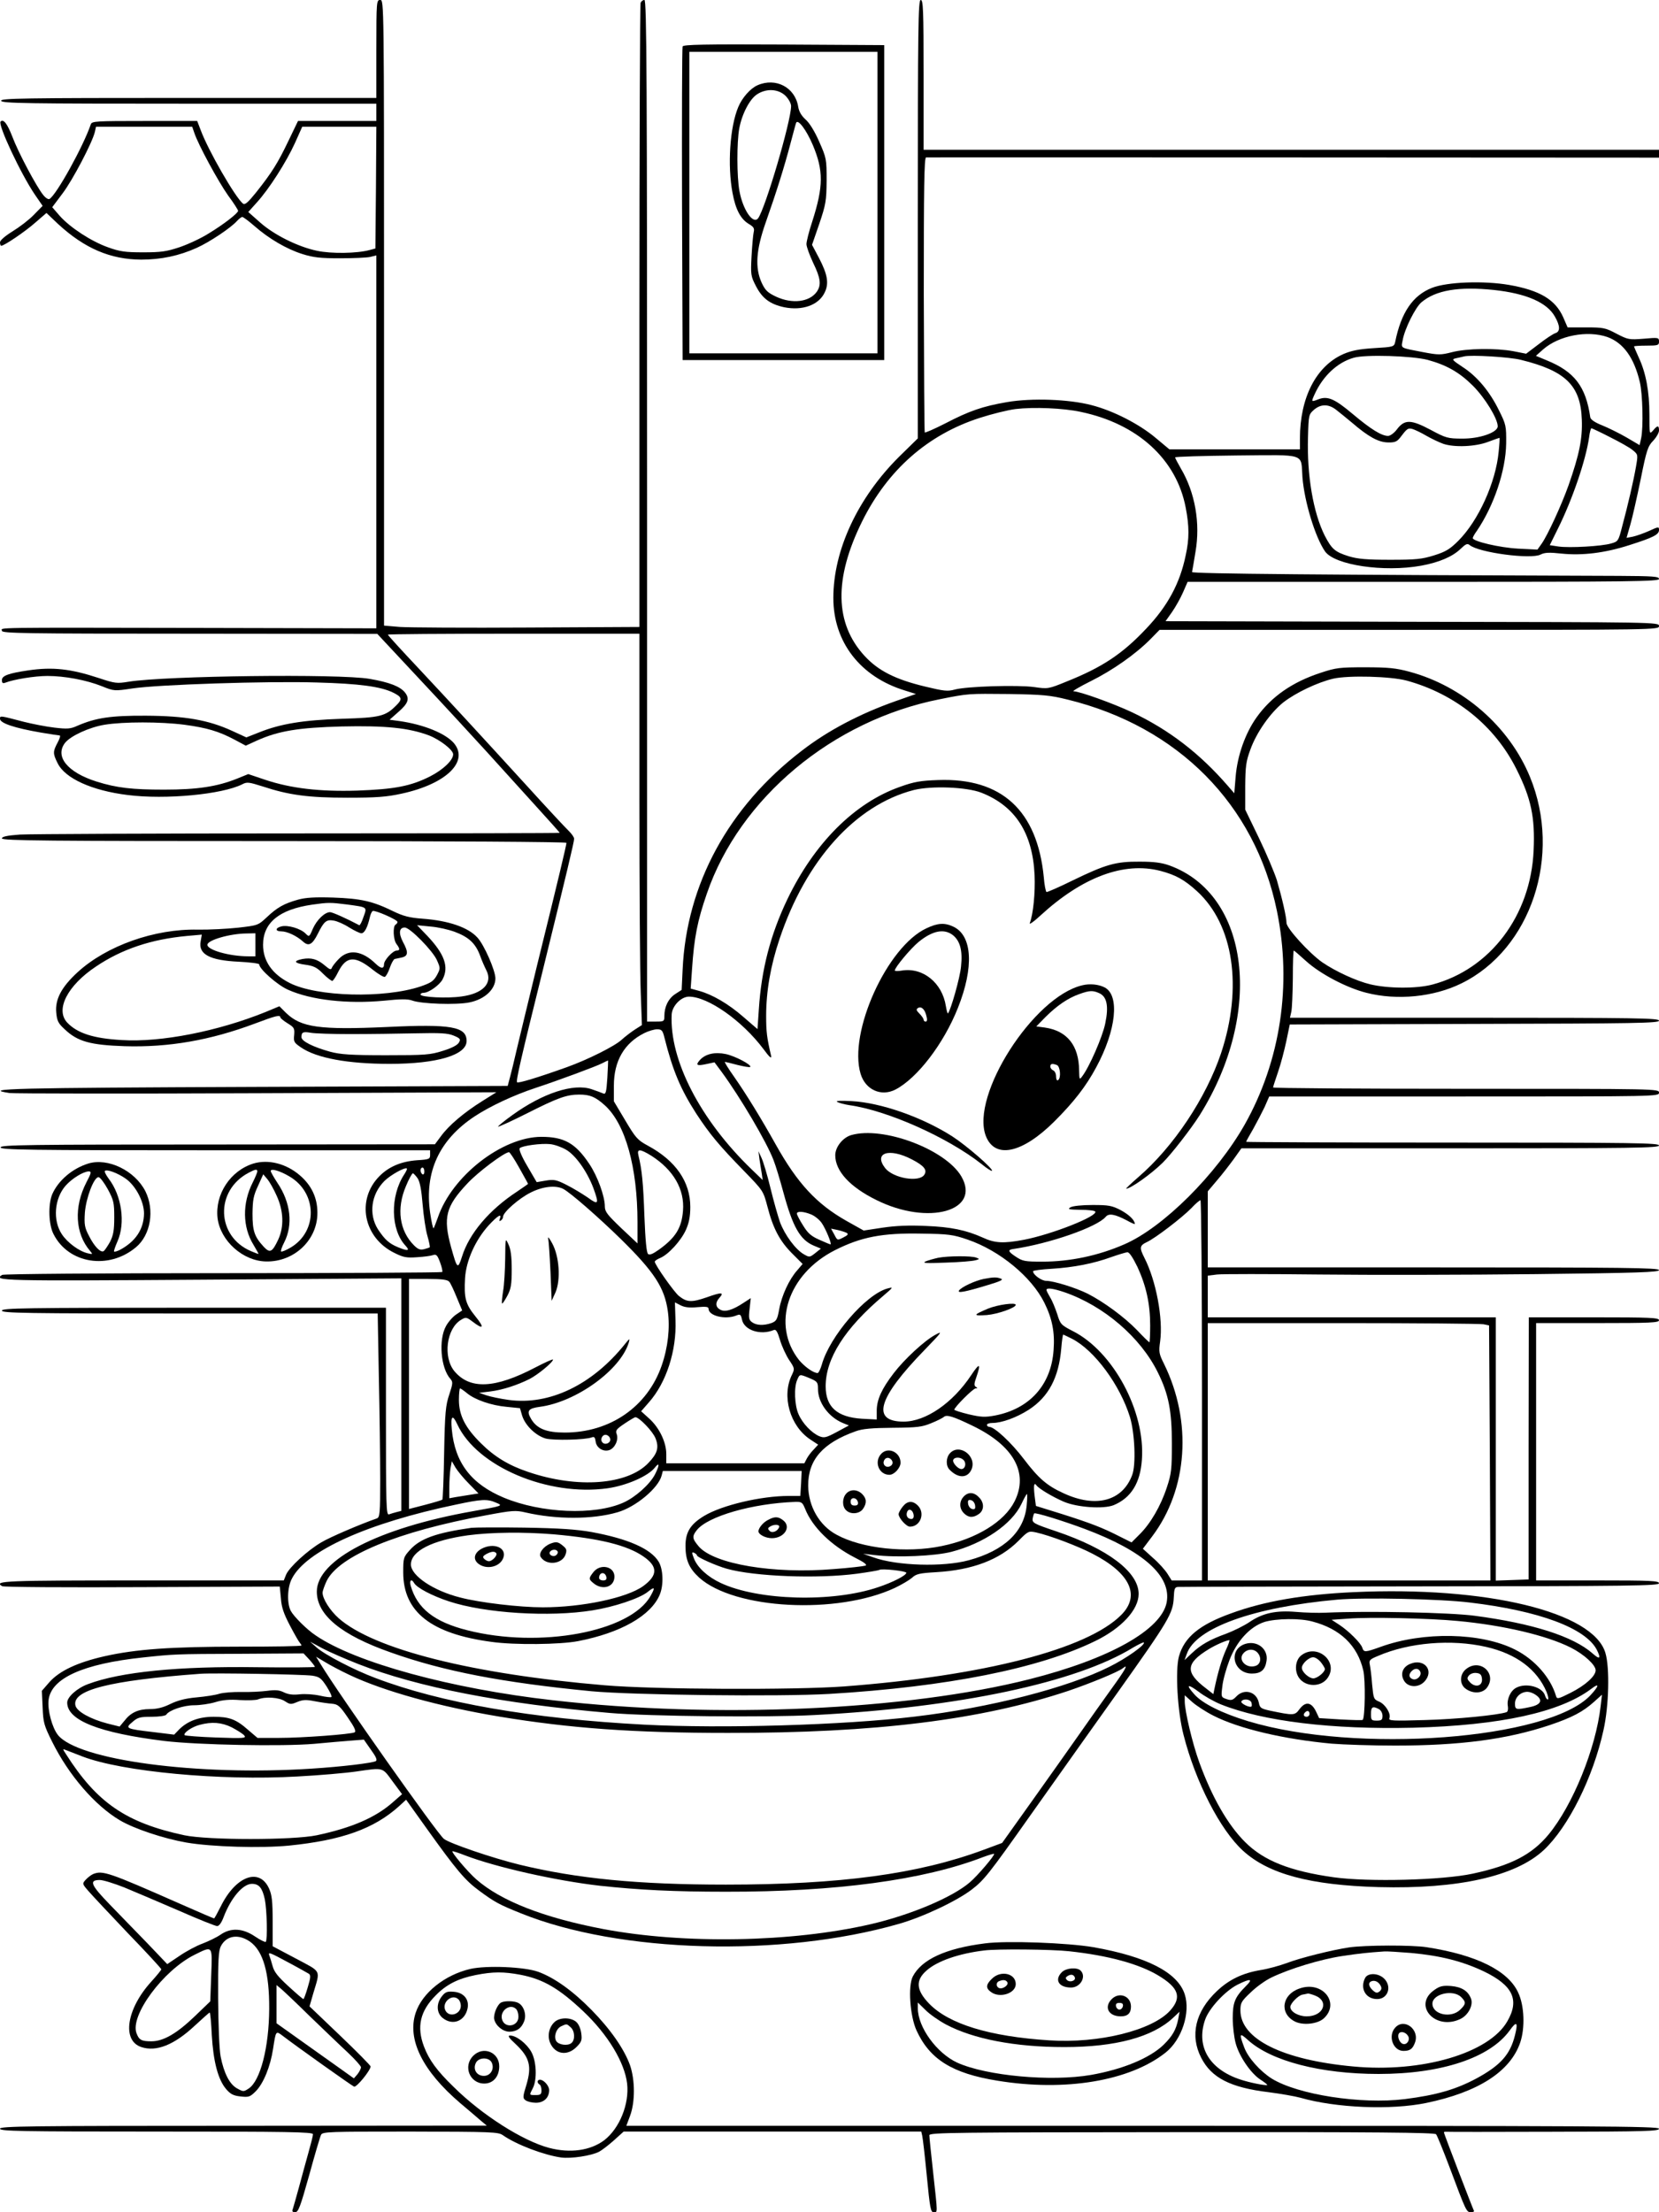 <?xml version="1.0" standalone="no"?>
<!DOCTYPE svg PUBLIC "-//W3C//DTD SVG 20010904//EN"
 "http://www.w3.org/TR/2001/REC-SVG-20010904/DTD/svg10.dtd">
<svg version="1.0" xmlns="http://www.w3.org/2000/svg"
 width="864pt" height="1152pt" viewBox="0 0 864 1152"
 preserveAspectRatio="xMidYMid meet">

<g transform="translate(0,1152) scale(0.1,-0.1)"
fill="#000000" stroke="none">
<path d="M1960 11265 l0 -255 -980 0 c-866 0 -979 -2 -974 -15 5 -13 124 -15
980 -15 l974 0 0 -45 0 -45 -204 0 -204 0 -50 -104 c-55 -115 -87 -166 -169
-269 -42 -52 -58 -66 -68 -57 -41 34 -181 277 -220 383 l-18 47 -274 0 c-252
0 -274 -1 -280 -17 -39 -115 -178 -366 -215 -389 -6 -4 -21 5 -34 22 -35 44
-129 220 -160 303 -26 67 -46 93 -61 78 -15 -16 105 -272 179 -381 l40 -58
-46 -47 c-25 -26 -75 -64 -111 -86 -40 -25 -65 -47 -65 -57 0 -10 3 -18 6 -18
16 0 125 74 177 120 l59 51 61 -58 c138 -127 272 -184 432 -185 104 0 198 20
289 61 67 30 178 104 210 140 11 12 23 21 28 21 5 0 33 -21 63 -47 74 -65 167
-120 250 -146 57 -18 94 -22 195 -22 69 0 140 3 158 7 l32 8 0 -971 0 -971
-897 2 c-1139 2 -1053 3 -1053 -15 0 -13 115 -15 978 -15 l977 -1 225 -241
c124 -132 278 -300 344 -372 65 -72 178 -196 250 -276 72 -79 131 -145 131
-147 0 -2 -611 -3 -1358 -3 -748 0 -1401 -3 -1453 -6 -69 -5 -94 -11 -94 -20
0 -12 241 -14 1470 -14 855 0 1470 -4 1470 -9 0 -12 -43 -193 -150 -626 -48
-198 -98 -403 -110 -455 -12 -52 -27 -115 -34 -140 l-12 -45 -1319 -5 c-1254
-5 -1427 -9 -1275 -32 25 -3 605 -4 1290 -1 l1245 5 -75 -47 c-94 -59 -172
-125 -213 -181 l-32 -43 -1131 -1 c-998 0 -1131 -2 -1131 -15 0 -13 131 -15
1119 -15 l1118 0 0 -24 c0 -22 -5 -24 -68 -28 -82 -6 -146 -33 -195 -82 -123
-123 -85 -322 78 -401 46 -23 63 -26 117 -22 35 2 72 7 83 11 17 6 23 0 37
-38 9 -24 14 -47 11 -50 -4 -3 -517 -6 -1142 -6 -630 0 -1142 -4 -1150 -9 -49
-31 -2 -32 1040 -25 l1039 7 0 -605 0 -606 -24 -6 c-13 -3 -31 -9 -40 -12 -15
-6 -16 44 -16 535 l0 541 -1000 0 c-882 0 -1000 -2 -1000 -15 0 -13 115 -15
978 -15 l979 0 6 -332 c4 -182 7 -421 7 -530 0 -180 -2 -199 -17 -205 -89 -31
-245 -98 -290 -125 -73 -43 -167 -130 -183 -168 l-12 -30 -734 0 c-720 0 -779
-2 -733 -30 7 -5 335 -7 730 -5 l716 3 6 -62 c3 -46 15 -80 47 -141 23 -44 46
-84 51 -89 5 -6 9 -12 9 -15 0 -4 -145 -6 -323 -6 -356 0 -539 -13 -703 -50
-141 -32 -234 -76 -286 -134 l-40 -46 4 -86 c3 -79 7 -94 50 -180 86 -173 222
-331 352 -408 74 -44 227 -95 346 -116 135 -23 390 -30 535 -16 277 28 443 88
573 205 l37 34 105 -147 c158 -221 202 -273 277 -328 79 -58 102 -71 217 -117
513 -207 1355 -230 1966 -55 127 36 304 120 382 180 63 49 87 78 303 384 236
333 303 427 451 635 273 384 293 418 297 502 2 45 5 53 22 54 11 1 579 2 1263
3 1097 1 1242 3 1242 16 0 13 -42 15 -320 15 l-320 0 0 670 0 670 320 0 c278
0 320 2 320 15 0 13 -44 15 -339 15 l-339 0 -1 -682 0 -683 -85 -3 -86 -3 0
686 0 685 -750 0 -750 0 0 109 0 108 48 6 c26 3 265 3 532 0 267 -3 774 -2
1128 2 536 6 642 10 642 21 0 12 -183 14 -1175 14 l-1175 0 0 198 0 198 48 57
c27 31 66 82 88 112 l39 55 1088 0 c959 0 1087 2 1087 15 0 13 -126 15 -1075
15 -591 0 -1075 2 -1075 4 0 3 16 32 36 66 19 34 46 86 60 115 l24 55 1015 0
c1008 0 1015 0 1015 20 0 20 -7 20 -1005 20 -553 0 -1005 3 -1005 7 0 3 12 40
26 81 14 40 33 113 43 160 l18 87 961 3 c846 2 962 4 962 17 0 13 -115 15
-961 15 l-961 0 7 31 c4 17 7 96 8 175 0 79 2 144 5 144 2 0 31 -25 64 -55 74
-67 211 -139 314 -165 160 -41 351 -22 495 49 363 178 525 667 357 1075 -108
263 -349 473 -628 548 -70 19 -111 23 -230 23 -133 0 -152 -2 -233 -29 -147
-48 -256 -124 -333 -232 -59 -83 -100 -199 -109 -310 l-7 -85 -33 38 c-148
171 -308 293 -500 384 -98 46 -273 109 -304 109 -9 0 32 24 90 53 113 56 234
141 311 219 l47 48 1301 0 c1293 0 1300 0 1300 20 0 20 -8 20 -1285 22 l-1285
3 34 48 c18 26 44 72 57 102 l24 55 1228 0 c1084 0 1227 2 1227 15 0 13 -30
15 -207 16 -1530 5 -2228 11 -2225 20 1 6 10 53 18 105 26 149 -2 309 -76 434
-16 28 -30 54 -30 58 0 4 144 8 320 10 369 3 334 14 343 -113 10 -128 67 -314
118 -387 51 -71 305 -109 500 -74 93 17 164 47 206 88 26 25 35 29 46 20 47
-40 321 -76 370 -50 22 11 45 12 110 5 107 -11 225 3 352 44 126 40 155 55
155 79 0 18 -2 18 -52 -5 -29 -13 -67 -26 -85 -30 l-32 -6 20 70 c11 38 35
145 54 237 30 150 37 170 64 198 17 18 31 42 31 54 0 28 -8 28 -31 0 -19 -21
-19 -20 -19 83 0 119 -18 217 -55 296 -14 31 -25 57 -25 59 0 2 29 4 65 4 60
0 65 2 65 21 0 21 -3 22 -79 15 -77 -6 -82 -5 -142 26 -58 31 -69 33 -159 33
l-96 0 -23 53 c-41 92 -122 140 -281 168 -133 23 -323 16 -402 -15 -100 -39
-161 -128 -192 -282 -6 -25 -8 -26 -110 -32 -79 -5 -118 -13 -160 -31 -142
-63 -226 -227 -226 -440 l0 -56 -340 0 -340 0 -73 61 c-85 71 -219 140 -332
169 -117 31 -312 38 -440 16 -128 -22 -197 -46 -322 -111 -57 -29 -105 -50
-107 -47 -2 4 -4 328 -5 720 0 553 2 712 12 712 7 1 868 0 1915 0 l1902 -1 0
21 0 20 -1915 0 -1915 0 0 390 c0 340 -2 390 -15 390 -13 0 -15 -133 -15
-1141 l0 -1142 -98 -96 c-215 -214 -342 -486 -342 -735 0 -229 140 -411 373
-482 l57 -18 -105 -37 c-187 -66 -353 -153 -490 -259 -381 -292 -600 -695
-620 -1140 l-5 -105 -34 -22 c-35 -23 -56 -65 -56 -114 0 -28 -2 -29 -45 -29
l-45 0 0 2660 c0 2267 -2 2660 -14 2660 -8 0 -17 -7 -20 -16 -3 -9 -6 -743 -6
-1632 l0 -1617 -582 -3 c-321 -2 -620 0 -665 3 l-83 7 0 1629 c0 1622 0 1629
-20 1629 -19 0 -20 -7 -20 -255z m-948 -437 c21 -63 125 -254 176 -326 29 -39
52 -75 52 -80 0 -12 -76 -71 -152 -117 -39 -25 -108 -57 -152 -72 -69 -23 -97
-27 -191 -27 -93 0 -121 4 -182 26 -88 31 -199 104 -252 164 l-39 45 54 72
c53 70 155 265 168 320 l6 27 251 0 250 0 11 -32z m946 -285 l-3 -317 -30 -8
c-66 -18 -199 -20 -274 -4 -100 21 -224 83 -297 148 l-61 54 44 49 c64 70 154
211 199 310 l38 85 193 0 193 0 -2 -317z m5822 -533 c168 -18 277 -65 318
-139 28 -49 28 -78 2 -86 -12 -4 -50 -29 -86 -57 l-66 -50 -66 13 c-92 17
-243 15 -320 -5 -59 -15 -70 -15 -150 0 -124 24 -115 19 -107 62 10 59 66 171
98 198 75 63 194 83 377 64z m591 -245 c83 -30 139 -107 169 -234 15 -62 19
-237 7 -293 l-8 -36 -68 40 c-38 22 -95 50 -127 63 -38 15 -60 30 -62 42 -23
160 -82 238 -228 297 l-55 23 37 33 c83 73 231 101 335 65z m-936 -119 c99
-27 166 -65 236 -135 63 -63 129 -171 129 -211 0 -32 -94 -65 -185 -64 -75 0
-85 3 -165 46 -102 54 -135 55 -175 2 -14 -19 -35 -34 -46 -34 -34 0 -90 35
-184 114 -94 79 -130 95 -178 77 -39 -15 -39 -15 -20 27 43 94 118 165 203
189 61 18 304 10 385 -11z m486 0 c233 -57 311 -134 317 -311 4 -99 -13 -182
-69 -342 -37 -104 -109 -260 -140 -304 l-22 -31 -101 5 c-95 5 -236 38 -236
55 0 4 9 21 21 37 89 131 151 314 153 456 1 91 -1 99 -37 171 -48 99 -115 179
-190 227 -54 36 -58 40 -36 45 13 3 33 7 44 10 35 9 238 -3 296 -18z m-965
-258 c17 -13 55 -44 85 -69 86 -74 138 -102 187 -103 35 -1 47 4 63 24 37 49
41 52 65 46 13 -4 45 -19 72 -35 26 -15 66 -34 88 -42 59 -20 169 -15 234 10
30 11 57 21 59 21 2 0 0 -33 -4 -72 -15 -161 -106 -360 -210 -464 -43 -43 -65
-57 -126 -76 -64 -20 -95 -23 -229 -23 -122 0 -168 4 -215 18 -73 23 -89 37
-126 108 -60 120 -93 314 -87 513 3 115 4 118 31 142 35 30 74 31 113 2z
m-1327 -13 c296 -62 498 -247 546 -498 19 -98 19 -163 0 -249 -30 -146 -94
-264 -205 -381 -125 -133 -230 -202 -415 -276 -95 -39 -98 -39 -168 -29 -86
12 -354 4 -415 -13 -37 -10 -56 -8 -155 16 -154 37 -243 82 -314 159 -156 169
-161 402 -13 701 133 268 342 452 613 539 62 20 146 41 187 46 94 11 247 5
339 -15z m2755 -131 c50 -25 104 -55 119 -68 28 -23 28 -23 17 -87 -13 -74
-42 -200 -72 -311 -19 -75 -21 -78 -57 -88 -50 -15 -218 -24 -274 -16 l-46 7
43 87 c75 151 145 356 162 475 3 26 9 47 12 47 2 0 46 -20 96 -46z m-5054
-1877 c0 -470 3 -928 7 -1019 l6 -166 -39 -25 c-21 -14 -51 -37 -66 -51 -35
-33 -176 -104 -288 -144 -151 -54 -251 -84 -257 -78 -7 6 19 120 137 596 120
489 160 656 160 672 0 8 -12 25 -26 39 -14 13 -115 121 -222 239 -255 279
-382 417 -569 617 -84 89 -153 165 -153 168 0 3 295 5 655 5 l655 0 0 -853z
m3995 609 c253 -69 460 -235 573 -462 76 -152 97 -250 89 -423 -15 -339 -226
-618 -527 -698 -82 -22 -231 -21 -323 1 -72 17 -181 67 -251 115 -67 47 -186
177 -186 205 0 30 -23 129 -50 222 -12 38 -53 136 -93 219 l-72 149 0 121 c1
104 4 130 27 192 32 89 103 190 171 245 64 50 179 105 261 124 80 18 299 12
381 -10z m-1765 -99 c575 -141 976 -546 1090 -1100 79 -385 19 -781 -167
-1112 -147 -260 -426 -538 -628 -625 -135 -59 -283 -90 -426 -90 -91 0 -103 2
-139 26 -41 27 -43 36 -12 40 189 28 436 114 481 168 16 19 48 13 109 -19 23
-13 42 -21 42 -19 0 20 -29 48 -73 72 -46 24 -63 27 -147 27 -56 0 -103 -5
-115 -12 -17 -10 -9 -12 52 -13 39 0 74 -4 77 -9 15 -24 -226 -119 -371 -147
-106 -20 -152 -18 -214 11 -87 39 -166 56 -299 61 -87 4 -155 1 -223 -9 l-99
-15 -91 51 c-155 88 -254 195 -367 397 -76 136 -154 263 -217 353 -30 42 -51
77 -48 77 4 0 34 -7 67 -16 33 -8 62 -13 65 -10 10 10 -79 57 -127 67 -57 12
-106 1 -135 -31 -24 -27 -16 -32 34 -21 l42 9 38 -51 c96 -131 233 -363 269
-457 12 -30 35 -107 52 -170 49 -180 87 -247 159 -277 l36 -15 -30 -24 c-28
-22 -30 -22 -58 -6 -44 25 -100 101 -125 168 -11 32 -34 113 -50 179 -16 66
-37 136 -46 155 l-16 35 5 -40 c3 -22 9 -56 12 -75 l5 -35 -57 55 c-268 258
-429 570 -417 808 3 44 49 92 90 92 99 0 277 -125 388 -273 30 -41 43 -53 40
-36 -22 94 -26 125 -26 209 0 128 23 262 70 401 137 410 396 697 699 775 92
23 275 16 352 -14 176 -69 267 -210 277 -429 4 -92 -7 -203 -25 -250 -4 -10
22 8 56 40 218 200 435 281 624 232 80 -21 125 -46 190 -105 192 -175 240
-502 126 -845 -78 -232 -247 -487 -432 -646 -38 -33 -65 -59 -62 -59 23 0 130
76 190 135 44 43 149 178 193 248 334 534 260 1148 -157 1300 -42 15 -81 20
-156 20 -124 1 -176 -14 -349 -98 -71 -35 -133 -62 -136 -60 -4 3 -11 37 -14
77 -34 348 -220 518 -550 506 -91 -3 -126 -9 -198 -35 -237 -83 -447 -293
-588 -587 -88 -184 -135 -367 -148 -572 l-7 -103 -73 63 c-79 69 -162 117
-231 136 l-44 12 7 101 c11 164 28 252 77 393 171 499 656 903 1214 1013 150
30 146 29 360 27 176 -3 213 -6 305 -29z m-2100 -1759 c44 -175 85 -271 166
-397 70 -107 121 -168 249 -299 100 -103 100 -103 122 -186 29 -113 64 -179
129 -244 l54 -54 -28 -33 c-42 -47 -81 -131 -94 -203 -10 -55 -15 -62 -41 -72
-41 -14 -78 -12 -101 5 -16 12 -18 22 -12 70 l6 55 -37 -24 c-57 -38 -97 -50
-122 -36 -25 13 -27 37 -4 62 26 29 11 30 -67 2 -79 -27 -102 -26 -144 7 -25
20 -126 163 -126 179 0 4 13 13 28 19 43 18 108 89 134 146 16 36 23 69 23
120 0 131 -76 241 -221 319 -54 29 -64 41 -118 132 l-59 99 0 81 c0 129 54
222 158 274 22 11 52 20 67 20 24 0 29 -6 38 -42z m-297 -211 c-5 -76 -8 -87
-22 -81 -9 4 -36 14 -60 22 -93 32 -254 -20 -413 -135 -43 -31 -76 -58 -74
-60 2 -2 71 29 152 70 160 81 206 97 271 97 56 0 84 -12 133 -56 107 -97 170
-322 170 -609 l0 -110 -85 80 c-71 68 -85 85 -85 112 0 53 -38 158 -81 222
-72 108 -131 141 -250 141 -205 -1 -466 -205 -539 -421 -10 -27 -19 -52 -22
-55 -3 -3 -11 34 -18 81 -30 211 47 379 231 501 82 54 204 111 319 149 115 38
316 112 348 129 15 8 28 14 29 13 0 -1 -1 -42 -4 -90z m-215 -374 c49 -28 109
-112 142 -199 31 -85 27 -91 -29 -50 -28 19 -77 49 -111 66 -53 27 -66 29
-108 22 l-47 -8 -49 84 c-29 49 -45 87 -39 93 13 13 112 26 158 21 22 -2 59
-15 83 -29z m445 -32 c115 -74 173 -175 164 -286 -7 -89 -38 -140 -126 -203
-31 -22 -48 -29 -56 -22 -8 7 -14 71 -19 197 -6 173 -13 243 -31 316 -9 36 8
35 68 -2z m-689 -62 c25 -45 46 -82 46 -84 0 -1 -26 -19 -57 -40 -145 -95
-250 -219 -287 -339 -22 -68 -25 -65 -57 50 -42 154 -28 211 84 330 54 59 194
164 218 164 4 0 28 -36 53 -81z m-599 -35 c-74 -113 -71 -288 7 -371 25 -27
12 -29 -39 -8 -48 20 -69 40 -105 94 -49 78 -35 182 34 251 31 31 108 74 117
65 2 -3 -4 -16 -14 -31z m105 15 c0 -11 -4 -17 -10 -14 -5 3 -10 13 -10 21 0
8 5 14 10 14 6 0 10 -9 10 -21z m-35 -35 c12 -18 20 -61 26 -136 5 -60 16
-134 25 -164 9 -31 14 -57 12 -59 -1 -2 -15 -6 -29 -10 -21 -5 -32 -1 -53 20
-76 76 -92 191 -42 308 15 37 32 67 36 67 4 0 15 -12 25 -26z m758 -55 c38
-20 180 -144 300 -261 175 -172 228 -254 245 -376 12 -86 1 -188 -32 -283 -74
-214 -268 -349 -505 -349 -95 0 -145 20 -175 71 -25 42 -15 55 45 63 190 25
422 193 464 336 6 22 4 21 -21 -10 -170 -212 -393 -319 -605 -290 -43 6 -96
17 -116 24 l-38 13 58 7 c65 8 141 33 205 65 43 22 122 87 122 101 0 4 -42
-15 -92 -41 -210 -110 -340 -116 -421 -20 -61 73 -42 223 34 268 25 15 28 15
61 -10 56 -43 62 -31 14 28 -52 64 -60 96 -54 200 6 91 53 196 122 273 48 52
71 66 59 35 -4 -11 -3 -14 5 -9 7 4 12 13 12 20 0 23 83 96 144 126 63 32 130
39 169 19z m3327 -1049 l0 -990 -79 0 -79 0 -22 35 c-12 19 -45 56 -75 82
l-53 48 49 65 c185 246 209 597 61 898 -26 52 -28 62 -20 117 16 118 -21 316
-82 435 -27 53 -25 64 13 82 45 21 183 127 232 177 21 23 43 41 47 41 4 0 8
-445 8 -990z m-2036 916 c18 -7 43 -27 55 -44 21 -30 55 -112 46 -112 -3 0
-29 11 -58 24 -43 19 -60 34 -85 75 -18 28 -32 56 -32 61 0 14 35 12 74 -4z
m185 -96 c11 -6 7 -12 -17 -24 -31 -16 -31 -16 -47 15 l-17 31 34 -7 c18 -4
39 -11 47 -15z m630 -35 c167 -57 333 -194 400 -329 41 -83 55 -154 48 -246
-12 -181 -124 -306 -304 -341 -53 -10 -73 -9 -138 6 -41 10 -75 21 -75 24 0
13 98 111 111 111 11 0 11 2 1 8 -10 7 -9 17 3 51 25 73 17 76 -27 10 -96
-145 -237 -242 -352 -242 -170 0 -135 122 108 372 93 96 97 102 57 80 -56 -30
-160 -126 -216 -199 -63 -82 -88 -137 -89 -194 l0 -48 -77 4 c-129 8 -189 61
-189 169 0 145 100 302 300 471 54 46 54 47 21 38 -112 -31 -300 -249 -341
-396 -7 -24 -17 -44 -22 -44 -22 0 -68 33 -97 68 -144 183 -59 446 186 571
138 70 248 91 453 87 140 -2 163 -5 239 -31z m885 -143 c45 -98 66 -191 66
-304 0 -49 -2 -88 -4 -88 -2 0 -32 29 -66 65 -65 67 -171 145 -255 188 -62 31
-178 67 -216 67 -25 0 -69 32 -69 50 0 4 44 10 98 13 113 7 217 27 310 61 37
13 74 24 83 25 10 1 28 -26 53 -77z m-3584 -77 c7 -8 24 -45 39 -82 l28 -67
-31 -21 c-17 -11 -41 -38 -53 -60 -40 -71 -28 -220 23 -276 13 -15 13 -23 -6
-80 -19 -56 -23 -93 -27 -304 -2 -132 -7 -242 -9 -244 -3 -3 -43 -15 -89 -27
l-85 -22 0 599 0 599 99 0 c75 0 102 -4 111 -15z m3203 -54 c206 -71 397 -235
487 -418 56 -113 73 -200 73 -368 0 -135 -2 -158 -26 -230 -32 -98 -86 -190
-142 -245 l-42 -42 -62 31 c-90 46 -150 69 -301 117 l-135 42 -7 54 c-6 53 -3
71 10 53 12 -17 84 -60 142 -85 70 -30 208 -39 260 -18 91 38 139 116 147 238
18 251 -150 562 -359 668 -62 32 -66 36 -82 89 -10 30 -26 70 -37 87 -10 17
-19 34 -19 39 0 12 34 8 93 -12z m-1911 -78 c45 4 58 2 58 -8 0 -37 86 -58
143 -36 22 9 25 7 31 -20 11 -56 96 -84 166 -55 11 5 19 -8 32 -51 9 -32 31
-79 47 -104 30 -44 30 -47 16 -77 -56 -111 -11 -268 95 -338 l41 -27 -24 -26
c-14 -14 -30 -36 -36 -48 l-12 -23 -359 0 -360 0 0 48 c0 62 -36 137 -89 185
l-42 38 41 47 c90 102 144 268 138 426 l-3 94 29 -15 c21 -11 47 -14 88 -10z
m4094 -89 l29 -6 4 -664 3 -664 -736 0 -736 0 0 670 0 670 704 0 c387 0 716
-3 732 -6z m-2144 -75 c118 -60 251 -241 303 -409 25 -84 32 -249 11 -302 -51
-135 -189 -172 -357 -94 -86 39 -130 77 -206 177 -66 87 -154 169 -182 169 -6
0 -11 5 -11 10 0 6 13 10 28 10 49 0 126 28 190 69 103 67 156 167 169 319 3
39 8 72 10 72 2 0 23 -10 45 -21z m-1365 -206 c40 -17 43 -21 43 -56 0 -71 55
-146 129 -177 l32 -13 -63 -34 c-56 -30 -66 -32 -91 -22 -40 17 -87 66 -108
114 -21 46 -25 141 -7 180 13 30 12 30 65 8z m-1786 -77 c41 -35 128 -65 208
-72 l69 -7 11 -38 c16 -52 71 -105 123 -120 43 -11 206 -7 240 6 13 5 17 0 20
-21 4 -34 40 -56 72 -45 29 11 48 53 38 82 -8 20 -2 27 41 56 27 18 52 33 56
33 20 0 91 -74 105 -110 19 -48 10 -79 -37 -128 -109 -115 -371 -134 -626 -47
-102 34 -177 80 -247 150 -81 80 -114 145 -114 225 0 33 3 60 6 60 3 0 19 -11
35 -24z m2635 -171 c213 -103 292 -245 218 -393 -53 -106 -199 -196 -380 -233
-182 -38 -416 -13 -547 59 -90 48 -147 148 -148 255 -1 135 76 223 248 284 36
13 84 17 193 18 127 1 152 4 200 24 30 12 59 27 65 32 14 14 48 4 151 -46z
m-2684 7 c102 -219 472 -376 783 -332 98 14 210 63 245 107 25 32 26 14 1 -35
-27 -52 -102 -119 -165 -147 -150 -67 -428 -55 -622 26 -170 71 -255 182 -271
355 -7 72 4 81 29 26z m796 -75 c4 -20 -25 -34 -40 -19 -15 15 -1 44 19 40 10
-2 19 -11 21 -21z m-736 -233 l50 -51 -44 -7 c-24 -4 -58 -9 -75 -12 l-33 -6
0 58 c0 33 3 76 6 97 l7 38 19 -33 c11 -18 42 -56 70 -84z m1730 1 l-4 -65
-61 0 c-143 0 -347 -48 -440 -104 -71 -43 -97 -84 -97 -156 0 -74 19 -117 71
-165 184 -166 719 -194 1019 -54 36 17 76 41 90 53 21 20 39 24 125 29 190 11
331 65 429 163 51 52 53 52 92 44 72 -16 217 -71 294 -111 196 -101 250 -217
150 -318 -177 -179 -717 -318 -1445 -373 -258 -19 -989 -16 -1245 6 -689 58
-1202 187 -1386 349 -45 40 -84 101 -84 133 0 10 10 37 21 61 64 131 371 258
829 342 138 26 156 27 207 15 160 -37 349 -37 479 1 95 27 214 127 230 192 l6
23 362 0 361 0 -3 -65z m1175 -113 c-12 -138 -117 -237 -302 -287 -132 -36
-375 -29 -496 15 l-54 19 60 -7 c118 -14 314 -5 400 17 169 44 315 144 365
250 13 28 26 51 28 51 3 0 2 -26 -1 -58z m-2766 14 c41 -17 42 -17 -121 -46
-490 -87 -810 -253 -810 -418 0 -122 126 -226 385 -317 275 -98 582 -157 1045
-202 214 -20 980 -29 1239 -14 614 37 1092 132 1386 276 137 67 225 163 225
245 0 114 -161 235 -430 326 -116 39 -125 44 -122 66 2 12 6 25 8 27 6 6 146
-37 264 -81 306 -115 451 -245 426 -382 -27 -143 -298 -295 -713 -400 -643
-163 -1633 -207 -2483 -110 -531 60 -1028 196 -1235 337 -47 31 -115 99 -131
129 -20 39 -18 122 6 167 73 145 394 290 855 386 131 28 162 30 206 11z m1612
-33 c38 -96 136 -191 259 -254 50 -25 66 -38 55 -42 -9 -3 -84 -12 -167 -18
-312 -26 -620 26 -700 117 -35 41 -37 53 -11 86 57 72 289 139 512 147 34 1
38 -2 52 -36z m-563 -243 c0 -9 101 -54 155 -69 145 -41 475 -53 678 -26 59 8
112 17 117 20 13 8 140 -6 140 -15 0 -14 -71 -50 -146 -75 -238 -81 -626 -70
-821 22 -68 32 -119 79 -138 125 -13 33 -13 37 0 32 8 -4 15 -10 15 -14z
m-1765 -565 c312 -122 753 -207 1310 -255 203 -18 822 -24 1066 -11 750 39
1365 169 1661 352 28 16 52 28 55 26 10 -11 -91 -83 -180 -127 -217 -109 -622
-213 -1012 -259 -372 -45 -1008 -63 -1410 -42 -587 31 -1061 114 -1400 243
-110 41 -263 121 -305 158 l-35 31 65 -35 c36 -19 119 -55 185 -81z m-254 23
c16 -18 29 -35 29 -38 0 -3 -135 -4 -299 -2 -411 6 -713 -24 -883 -88 -57 -21
-108 -67 -108 -96 0 -93 167 -158 506 -200 176 -21 614 -29 779 -15 72 7 159
14 195 17 l65 5 37 -53 c27 -37 34 -54 25 -59 -20 -10 -176 -29 -333 -39 -597
-39 -1219 44 -1323 176 -30 39 -54 129 -48 181 13 114 180 189 492 222 160 17
164 18 508 19 l328 2 30 -32z m209 -80 c179 -85 469 -165 780 -217 370 -61
697 -85 1190 -85 770 -1 1321 68 1774 219 112 38 261 99 284 118 31 25 14 -6
-60 -108 -43 -60 -120 -168 -170 -240 -50 -71 -160 -227 -245 -346 l-154 -216
-97 -36 c-340 -126 -745 -181 -1342 -181 -457 0 -773 31 -1075 104 -139 34
-362 110 -393 134 -34 26 -548 754 -642 910 l-24 39 45 -27 c24 -15 82 -46
129 -68z m-193 -4 c37 -6 46 -13 74 -56 17 -27 29 -52 25 -55 -3 -3 -30 0 -60
7 -32 7 -76 10 -105 7 -35 -4 -59 -1 -82 10 -24 12 -44 14 -88 8 -31 -4 -91
-7 -133 -6 -42 1 -94 -3 -115 -9 -21 -7 -75 -15 -119 -19 -57 -5 -99 -16 -136
-34 -38 -19 -71 -27 -107 -27 -61 0 -100 -18 -133 -61 l-25 -30 -64 16 c-88
23 -158 62 -166 93 -20 81 177 131 652 166 71 5 531 -3 582 -10z m-143 -133
c26 -17 31 -18 64 -4 29 12 46 13 91 4 31 -6 72 -12 90 -13 31 -3 41 -11 83
-73 34 -49 44 -71 35 -76 -19 -10 -272 -29 -394 -29 l-112 0 -48 41 c-63 56
-99 69 -180 69 -76 0 -136 -22 -180 -66 l-26 -27 -106 13 c-147 17 -151 20
-111 53 27 24 40 27 100 27 39 0 72 5 76 11 14 23 90 49 145 49 30 0 80 7 110
16 38 12 76 15 129 11 41 -2 84 -1 95 4 38 15 109 10 139 -10z m-277 -136 c28
-15 57 -33 65 -42 12 -15 -1 -16 -145 -11 -87 3 -161 9 -165 12 -10 11 38 44
78 54 63 17 114 13 167 -13z m-777 -152 c207 -79 716 -127 1118 -104 114 6
252 18 307 26 145 21 135 23 190 -52 l49 -66 -49 -43 c-90 -79 -212 -132 -395
-171 -124 -26 -567 -26 -690 0 -303 65 -455 169 -616 422 -19 29 -19 29 1 21
11 -4 49 -19 85 -33z m1990 -514 c164 -63 477 -133 705 -159 205 -22 385 -31
655 -31 574 -1 1031 61 1339 180 30 11 56 19 58 17 6 -6 -85 -113 -126 -148
-92 -79 -309 -170 -516 -218 -411 -95 -973 -105 -1395 -25 -309 59 -531 146
-659 258 -43 37 -136 147 -124 147 4 0 33 -9 63 -21z"/>
<path d="M4825 6686 c-205 -95 -408 -543 -343 -758 25 -83 107 -120 181 -82
114 59 252 239 326 426 84 211 75 375 -23 422 -46 22 -82 20 -141 -8z m138
-36 c37 -30 51 -80 42 -163 -5 -58 -54 -229 -68 -244 -3 -2 -7 15 -11 38 -19
121 -119 202 -228 185 -21 -4 -38 -3 -38 0 0 16 82 114 123 148 73 60 134 72
180 36z m-138 -422 c5 -18 3 -28 -4 -28 -6 0 -11 5 -11 10 0 6 -10 20 -21 31
-17 17 -19 23 -8 30 18 10 36 -7 44 -43z"/>
<path d="M5636 6389 c-254 -60 -582 -573 -502 -784 47 -122 189 -92 357 75
102 102 165 183 218 282 105 194 123 375 44 416 -31 16 -77 21 -117 11z m89
-41 c40 -18 50 -68 31 -158 -14 -69 -83 -227 -120 -275 -14 -19 -15 -17 -16
30 -1 130 -62 207 -178 224 l-45 6 47 48 c61 61 119 100 176 120 55 20 72 20
105 5z m-221 -374 c18 -7 23 -69 6 -79 -6 -4 -10 5 -10 20 0 14 -7 28 -15 31
-8 4 -15 12 -15 20 0 15 10 17 34 8z"/>
<path d="M4360 5782 c8 -5 37 -13 63 -17 200 -28 512 -168 688 -306 28 -23 53
-39 55 -36 9 9 -133 132 -206 179 -156 100 -372 176 -525 184 -58 3 -85 2 -75
-4z"/>
<path d="M4433 5609 c-44 -13 -83 -62 -83 -105 0 -82 76 -165 214 -233 271
-135 548 -57 442 124 -83 140 -407 262 -573 214z m315 -126 c64 -33 82 -55 66
-80 -26 -42 -162 -19 -204 34 -62 80 20 107 138 46z"/>
<path d="M2855 5070 c3 -14 8 -92 12 -175 l6 -149 20 44 c28 66 20 187 -17
255 -15 28 -25 39 -21 25z"/>
<path d="M2631 4965 c-1 -60 -5 -137 -11 -169 -5 -33 -8 -62 -5 -64 2 -2 14
16 27 40 19 36 23 58 23 138 0 67 -5 105 -17 130 -16 35 -16 35 -17 -75z"/>
<path d="M4885 4970 c-22 -5 -51 -13 -65 -19 -19 -9 5 -10 105 -6 72 2 141 8
154 12 23 6 24 7 5 14 -25 10 -148 9 -199 -1z"/>
<path d="M5123 4860 c-45 -9 -118 -43 -129 -61 -8 -14 32 -7 150 29 64 19 83
28 70 33 -23 9 -38 9 -91 -1z"/>
<path d="M5147 4706 c-81 -34 -82 -39 -7 -34 57 5 150 38 150 53 0 14 -93 1
-143 -19z"/>
<path d="M4591 3951 c-41 -41 -15 -111 41 -111 25 0 58 36 58 63 0 54 -63 84
-99 48z m57 -44 c4 -20 -25 -34 -40 -19 -15 15 -1 44 19 40 10 -2 19 -11 21
-21z"/>
<path d="M4947 3952 c-21 -23 -22 -66 -1 -86 45 -46 94 -44 114 3 28 69 -64
137 -113 83z m73 -37 c14 -17 6 -45 -13 -45 -19 0 -50 36 -42 49 9 16 41 13
55 -4z"/>
<path d="M4407 3742 c-21 -23 -22 -66 -1 -86 23 -24 70 -20 88 6 21 30 20 54
-4 78 -25 25 -62 26 -83 2z m61 -45 c2 -12 -3 -17 -17 -17 -15 0 -21 6 -21 21
0 25 33 22 38 -4z"/>
<path d="M5022 3730 c-27 -26 -28 -64 -2 -90 24 -24 48 -25 78 -4 26 18 29 54
5 82 -27 31 -56 35 -81 12z m56 -48 c3 -19 -1 -23 -15 -20 -10 2 -19 14 -21
26 -3 19 1 23 15 20 10 -2 19 -14 21 -26z"/>
<path d="M4701 3674 c-12 -15 -21 -32 -21 -39 0 -20 40 -65 59 -65 54 0 81 70
41 110 -27 27 -55 25 -79 -6z m57 -42 c2 -14 -2 -22 -12 -22 -19 0 -29 17 -22
36 8 22 30 12 34 -14z"/>
<path d="M2455 3564 c-183 -26 -267 -56 -320 -115 -34 -38 -35 -42 -35 -117 0
-206 145 -320 460 -362 120 -17 359 -14 451 4 222 43 380 133 425 242 21 50
18 133 -6 172 -41 67 -159 119 -349 154 -80 14 -166 20 -351 23 -135 2 -258 1
-275 -1z m430 -34 c236 -21 381 -56 467 -116 75 -52 74 -98 -3 -154 -85 -61
-317 -110 -522 -110 -120 0 -327 24 -430 51 -140 35 -257 114 -257 172 0 70
110 126 297 152 121 16 291 18 448 5z m-728 -254 c15 -25 93 -66 181 -95 188
-62 523 -83 747 -47 114 18 245 62 288 96 37 30 41 25 15 -21 -105 -187 -577
-275 -956 -178 -170 43 -259 113 -293 231 -8 29 4 39 18 14z"/>
<path d="M2865 3481 c-36 -15 -61 -50 -49 -69 29 -46 111 -38 129 12 8 24 6
31 -14 47 -25 21 -35 22 -66 10z m39 -40 c3 -5 0 -13 -7 -19 -15 -13 -42 1
-33 17 9 13 33 15 40 2z"/>
<path d="M2508 3455 c-38 -21 -46 -54 -18 -77 42 -34 113 -19 131 29 20 53
-49 82 -113 48z m77 -24 c6 -11 -21 -41 -39 -41 -6 0 -17 5 -24 12 -10 10 -7
15 10 25 28 15 45 16 53 4z"/>
<path d="M3091 3334 c-25 -32 -26 -37 -3 -56 47 -42 112 -24 112 32 0 53 -73
69 -109 24z m67 -27 c2 -12 -3 -17 -17 -17 -12 0 -21 6 -21 13 0 31 32 34 38
4z"/>
<path d="M3998 3604 c-24 -12 -48 -42 -48 -58 0 -17 37 -36 70 -36 64 0 102
58 60 92 -27 22 -46 22 -82 2z m60 -36 c-8 -22 -36 -34 -50 -20 -10 10 -10 15
2 22 21 14 52 12 48 -2z"/>
<path d="M3555 11278 c-3 -7 -4 -377 -3 -823 l3 -810 525 0 525 0 0 820 0 820
-523 3 c-413 2 -524 0 -527 -10z m1015 -813 l0 -785 -490 0 -490 0 0 785 0
785 490 0 490 0 0 -785z"/>
<path d="M3945 11076 c-37 -16 -80 -65 -100 -113 -44 -104 -57 -306 -30 -448
16 -87 43 -137 86 -162 25 -15 29 -23 24 -43 -3 -14 -8 -70 -11 -125 -5 -95
-4 -103 23 -155 33 -64 73 -94 147 -110 95 -19 180 11 211 77 23 47 15 94 -30
180 l-36 68 38 110 c34 101 37 119 38 225 0 112 -1 117 -39 203 -23 53 -51 98
-71 115 -21 19 -34 41 -38 66 -16 101 -117 154 -212 112z m146 -55 c16 -16 29
-40 29 -53 0 -79 -135 -536 -172 -585 -26 -33 -79 44 -97 142 -14 74 -14 255
-1 326 14 76 55 154 93 178 49 32 111 28 148 -8z m142 -256 c56 -133 56 -215
-3 -399 -17 -51 -30 -104 -30 -117 0 -14 16 -57 35 -98 39 -80 43 -115 19
-150 -38 -54 -128 -65 -212 -26 -44 21 -56 32 -75 72 -36 79 -30 171 22 318
55 156 96 287 127 405 14 52 27 102 30 110 9 23 54 -37 87 -115z"/>
<path d="M147 8029 c-103 -15 -137 -28 -137 -50 0 -16 4 -19 18 -14 43 17 153
35 219 35 89 0 203 -21 285 -54 62 -25 64 -25 158 -11 132 20 701 39 960 31
221 -6 333 -21 398 -53 46 -23 49 -34 15 -67 -56 -56 -83 -63 -283 -69 -202
-7 -319 -26 -431 -71 l-66 -26 -74 34 c-124 57 -246 78 -449 79 -183 1 -261
-11 -356 -52 -37 -17 -53 -18 -121 -10 -43 5 -114 19 -158 30 -126 33 -125 33
-125 16 0 -23 75 -48 214 -72 49 -8 93 -15 97 -15 5 0 0 -17 -11 -37 -25 -47
-25 -57 0 -107 38 -79 178 -143 365 -166 197 -25 492 3 597 56 24 13 35 11
105 -11 139 -46 241 -59 443 -59 149 0 204 4 281 21 232 50 353 167 273 263
-44 51 -157 97 -283 115 l-52 7 44 39 c53 46 62 70 36 103 -25 31 -80 53 -185
71 -158 27 -1061 16 -1254 -15 -61 -10 -71 -9 -155 19 -146 48 -240 59 -368
40z m813 -283 c118 -16 179 -34 262 -78 l58 -31 59 27 c112 50 216 67 441 73
227 5 349 -7 455 -47 56 -22 125 -75 125 -98 0 -31 -52 -80 -120 -115 -101
-51 -185 -67 -380 -74 -194 -6 -344 11 -481 57 l-86 29 -59 -24 c-103 -41
-205 -57 -379 -57 -166 0 -247 9 -352 42 -152 48 -219 131 -164 202 29 36 126
81 206 94 98 16 290 16 415 0z"/>
<path d="M1552 6835 c-72 -20 -108 -40 -162 -91 -46 -43 -47 -43 -151 -55 -57
-6 -151 -11 -209 -10 -225 5 -475 -84 -625 -221 -85 -78 -119 -142 -112 -212
4 -42 10 -55 44 -86 67 -64 134 -82 312 -88 230 -7 447 31 679 118 106 40 132
47 132 32 0 -4 17 -18 38 -31 34 -21 37 -26 34 -61 -4 -35 0 -40 35 -64 81
-56 244 -86 463 -86 246 0 400 46 400 119 0 75 -80 89 -414 73 -353 -16 -448
-2 -526 73 l-35 35 -72 -30 c-247 -100 -545 -159 -748 -146 -149 8 -233 36
-285 91 -63 67 1 193 150 292 135 91 289 142 473 159 l78 7 -6 -35 c-13 -67
47 -99 197 -106 59 -3 108 -9 108 -14 0 -24 95 -108 150 -132 120 -54 311 -75
501 -57 85 9 123 9 145 1 47 -18 231 -24 299 -10 79 16 135 68 135 125 0 41
-59 176 -94 213 -48 53 -150 88 -286 98 -68 5 -99 13 -155 40 -104 51 -166 65
-310 70 -96 3 -144 0 -183 -11z m255 -25 c109 -15 105 -12 86 -65 -8 -25 -18
-44 -22 -43 -68 36 -140 68 -152 68 -28 0 -70 -41 -90 -87 -18 -43 -19 -43
-38 -24 -26 26 -92 45 -125 37 -33 -8 -34 -26 -1 -26 31 0 81 -24 113 -53 29
-27 49 -16 77 40 32 65 45 76 83 69 19 -3 55 -19 81 -36 26 -16 55 -30 63 -30
16 0 32 30 44 83 3 15 10 30 15 33 11 6 129 -45 129 -57 0 -4 -4 -11 -10 -14
-15 -9 -12 -79 5 -101 18 -24 19 -34 1 -34 -20 0 -66 -50 -66 -71 0 -25 -16
-24 -43 2 -71 69 -140 78 -191 27 -18 -18 -35 -40 -38 -48 -4 -12 -11 -9 -37
13 -39 33 -70 41 -116 33 -50 -10 -43 -22 17 -30 42 -6 59 -14 91 -47 22 -22
44 -38 48 -37 5 2 19 23 31 48 42 82 87 85 181 9 28 -22 55 -38 61 -36 6 2 18
23 26 47 8 24 20 44 25 46 6 1 22 5 38 8 33 8 35 27 5 82 -23 45 -19 74 10 74
27 0 144 -119 167 -169 19 -43 19 -44 0 -80 -17 -30 -30 -39 -85 -58 -189 -63
-539 -54 -681 18 -91 46 -139 114 -139 199 0 115 84 184 255 209 85 12 94 12
182 1z m560 -142 c73 -27 108 -59 132 -121 10 -29 26 -64 34 -80 34 -66 -17
-121 -129 -136 -74 -11 -214 -4 -214 10 0 5 7 9 16 9 27 0 83 40 99 70 34 65
10 131 -78 225 l-55 57 71 -7 c39 -3 94 -16 124 -27z m-1037 -68 l0 -60 -37 0
c-98 0 -213 33 -213 60 0 24 115 58 203 59 l47 1 0 -60z m495 -465 c94 0 244
2 335 4 135 3 172 1 203 -12 34 -14 37 -19 27 -36 -7 -13 -37 -29 -83 -43 -66
-21 -91 -23 -297 -23 -184 0 -237 4 -290 18 -90 25 -150 55 -150 76 0 26 8 30
48 23 21 -4 114 -7 207 -7z"/>
<path d="M460 5461 c-84 -26 -157 -89 -188 -160 -22 -53 -19 -159 7 -208 78
-154 287 -187 429 -68 77 64 98 194 49 292 -55 107 -194 175 -297 144z m195
-79 c52 -37 95 -119 95 -181 -1 -82 -44 -147 -128 -191 -13 -6 -26 -10 -28 -7
-2 2 6 26 18 53 42 95 22 238 -46 326 -14 19 -23 37 -20 40 10 11 68 -11 109
-40z m-205 -19 c-66 -128 -59 -266 19 -357 15 -18 15 -19 -14 -12 -44 11 -104
55 -133 99 -48 72 -39 186 20 253 33 37 91 73 120 74 15 0 14 -8 -12 -57z
m111 -35 c31 -58 34 -70 34 -148 0 -68 -5 -93 -22 -127 -13 -23 -28 -45 -33
-48 -16 -10 -49 24 -77 80 -22 42 -25 58 -21 120 6 77 47 185 71 185 8 0 29
-28 48 -62z"/>
<path d="M1320 5461 c-120 -37 -201 -160 -187 -284 15 -119 132 -224 253 -226
146 -3 268 112 267 254 0 78 -31 143 -92 195 -71 61 -164 84 -241 61z m20 -41
c0 -6 -11 -32 -24 -58 -55 -108 -53 -232 4 -324 16 -27 28 -48 26 -48 -2 0
-19 6 -37 14 -183 76 -191 316 -14 409 36 19 45 20 45 7z m167 -26 c146 -85
149 -287 6 -371 -24 -14 -46 -23 -49 -20 -3 3 4 24 16 47 47 92 34 208 -35
310 -19 29 -35 57 -35 62 0 15 48 1 97 -28z m-66 -101 c36 -79 39 -161 8 -228
-31 -66 -43 -72 -75 -38 -49 53 -59 82 -59 173 1 72 5 94 29 145 l27 60 21
-25 c12 -14 34 -53 49 -87z"/>
<path d="M7050 3229 c-261 -12 -466 -47 -640 -111 -164 -59 -242 -124 -270
-223 -20 -73 -8 -287 24 -410 62 -244 191 -495 310 -603 133 -121 349 -179
706 -189 414 -11 713 56 860 193 128 120 257 378 311 625 28 124 33 324 10
401 -62 214 -620 349 -1311 317z m604 -54 c362 -43 603 -133 662 -246 23 -46
16 -53 -21 -20 -102 90 -313 157 -615 197 -128 17 -551 26 -775 16 -38 -2
-108 0 -154 4 -106 9 -175 -6 -244 -53 -28 -19 -83 -46 -120 -60 -86 -31 -132
-57 -180 -102 l-38 -36 12 33 c47 135 348 243 784 282 139 12 534 4 689 -15z
m-64 -96 c238 -22 464 -75 591 -139 69 -35 129 -90 129 -118 0 -30 -54 -79
-132 -118 -62 -31 -69 -33 -74 -17 -28 97 -112 192 -214 243 -176 89 -477 95
-700 14 -81 -29 -87 -29 -95 -5 -7 24 -70 87 -120 120 l-40 26 85 6 c111 9
424 2 570 -12z m-755 -3 c145 -38 235 -125 265 -255 12 -50 9 -245 -3 -257 -2
-3 -54 -1 -115 2 l-112 7 -17 36 c-24 48 -54 52 -85 11 -25 -34 -30 -34 -155
-8 -45 10 -52 14 -57 41 -12 58 -76 76 -117 33 -19 -20 -27 -22 -51 -14 -29
10 -29 11 -22 67 3 31 20 92 37 136 38 100 108 175 183 199 62 18 184 20 249
2z m-450 -147 c-21 -46 -43 -120 -60 -202 l-6 -29 -37 29 c-111 84 -108 131
13 205 36 22 88 45 107 47 4 1 -4 -22 -17 -50z m1354 15 c158 -36 266 -117
316 -236 8 -21 11 -38 6 -38 -5 0 -11 9 -14 19 -12 46 -98 70 -151 42 -30 -16
-50 -61 -43 -97 2 -14 0 -27 -7 -30 -42 -15 -262 -37 -424 -41 -171 -5 -192
-4 -186 10 9 24 -22 73 -54 86 -28 12 -29 16 -36 89 -3 42 -9 89 -12 103 -5
23 -1 28 43 46 162 70 382 88 562 47z m-1382 -299 c222 -89 581 -132 1003
-122 453 12 765 80 928 203 44 34 40 14 -6 -35 -219 -230 -1216 -305 -1782
-134 -135 41 -238 92 -280 140 -46 51 -36 57 23 13 28 -22 80 -51 114 -65z
m1641 49 c39 -27 28 -51 -28 -63 -75 -16 -80 -15 -80 18 0 33 30 61 65 61 11
0 31 -7 43 -16z m-1679 -108 c133 -68 367 -123 616 -146 61 -5 209 -10 330
-10 339 0 581 32 804 106 118 40 174 69 234 123 l40 36 -7 -60 c-25 -220 -145
-515 -271 -668 -87 -105 -195 -161 -395 -204 -157 -34 -542 -44 -723 -19 -228
32 -365 86 -462 183 -91 90 -174 236 -240 418 -35 97 -75 265 -75 316 l0 31
40 -36 c22 -19 71 -51 109 -70z m198 69 c3 -9 3 -18 1 -21 -9 -9 -59 16 -53
26 10 16 45 12 52 -5z m664 -35 c11 -6 19 -21 19 -35 0 -21 -5 -25 -30 -25
-28 0 -30 3 -30 35 0 37 9 42 41 25z m-361 -25 c0 -8 -7 -15 -15 -15 -16 0
-20 12 -8 23 11 12 23 8 23 -8z"/>
<path d="M6487 2960 c-93 -28 -66 -155 33 -155 47 0 69 19 76 66 10 61 -47
107 -109 89z m66 -51 c18 -25 11 -56 -14 -64 -49 -16 -94 32 -63 66 22 25 59
24 77 -2z"/>
<path d="M6776 2899 c-30 -24 -36 -80 -11 -116 34 -49 115 -50 149 -1 60 85
-55 183 -138 117z m103 -35 c12 -15 21 -31 21 -35 0 -17 -40 -49 -60 -49 -23
0 -60 33 -60 55 0 21 36 55 59 55 11 0 29 -12 40 -26z"/>
<path d="M7343 2855 c-40 -17 -52 -55 -29 -90 22 -33 74 -34 104 -2 54 57 -1
124 -75 92z m54 -41 c8 -21 -19 -46 -40 -38 -20 7 -22 25 -5 42 17 17 37 15
45 -4z"/>
<path d="M7636 2829 c-36 -28 -36 -82 0 -105 37 -25 83 -22 106 5 58 73 -32
158 -106 100z m82 -51 c4 -37 -32 -48 -61 -20 -17 18 -18 23 -7 37 8 9 24 15
39 13 20 -2 27 -9 29 -30z"/>
<path d="M485 1761 c-11 -5 -28 -18 -39 -30 -18 -20 -18 -21 14 -58 18 -21
111 -120 206 -220 96 -99 174 -184 174 -188 0 -4 -23 -32 -51 -63 -130 -142
-156 -308 -53 -342 78 -26 171 11 278 111 41 38 76 69 78 69 3 0 8 -53 11
-118 8 -136 32 -230 74 -280 23 -27 38 -35 75 -39 44 -5 50 -3 81 28 39 40 75
127 89 219 15 97 14 96 51 68 80 -61 359 -259 371 -264 13 -5 86 85 86 105 0
5 -72 78 -159 161 l-159 152 19 66 c38 128 46 110 -90 183 l-121 64 0 130 c0
105 -4 138 -19 171 -50 110 -173 65 -251 -93 -17 -34 -33 -63 -35 -63 -3 0
-82 34 -177 76 -372 164 -403 175 -453 155z m163 -70 c53 -22 180 -76 282
-120 102 -45 192 -81 201 -81 10 0 23 18 34 48 38 99 100 172 147 172 37 0 54
-21 67 -80 11 -53 15 -212 5 -222 -3 -3 -28 9 -56 28 -64 43 -125 47 -180 9
-20 -14 -62 -34 -93 -46 -31 -11 -85 -40 -120 -64 l-64 -43 -102 107 c-57 58
-145 150 -197 203 -100 103 -110 128 -52 128 17 0 75 -18 128 -39z m654 -282
c69 -49 101 -163 100 -350 -1 -200 -46 -375 -107 -415 -26 -17 -28 -17 -59 0
-40 21 -70 80 -87 167 -7 38 -12 161 -13 304 -1 194 2 246 14 270 29 56 91 66
152 24z m-202 -175 l-5 -136 -81 -78 c-94 -90 -163 -130 -226 -130 -51 0 -64
7 -77 42 -35 92 139 327 301 408 97 48 94 52 88 -106z m403 66 c51 -27 98 -54
105 -58 11 -7 10 -20 -5 -70 -10 -34 -20 -62 -23 -62 -3 0 -38 30 -77 66 -55
50 -75 75 -83 105 -6 22 -14 47 -17 55 -8 21 0 18 100 -36z m112 -281 c72 -69
160 -154 198 -189 37 -35 67 -69 67 -75 0 -7 -8 -23 -18 -36 l-19 -22 -84 60
c-46 33 -137 97 -201 143 l-118 84 0 99 0 100 23 -19 c12 -10 81 -75 152 -145z"/>
<path d="M5130 1400 c-206 -26 -330 -84 -376 -172 -26 -50 -15 -206 19 -281
69 -151 186 -224 421 -262 353 -58 689 -2 876 146 85 67 131 209 100 304 -37
114 -198 196 -475 245 -134 23 -453 35 -565 20z m438 -41 c204 -22 364 -66
464 -126 107 -64 124 -114 62 -183 -93 -103 -371 -172 -629 -155 -312 20 -524
85 -627 192 -67 70 -71 121 -12 172 55 49 167 88 299 104 69 9 353 6 443 -4z
m-642 -381 c143 -76 360 -118 617 -118 267 0 459 52 566 152 l34 32 -7 -39
c-11 -55 -30 -88 -77 -134 -72 -69 -212 -127 -377 -156 -207 -36 -545 -5 -697
64 -106 49 -205 184 -205 283 l0 30 39 -38 c21 -22 70 -56 107 -76z"/>
<path d="M5530 1250 c-40 -40 -16 -80 48 -80 49 0 81 57 50 88 -19 19 -76 14
-98 -8z m68 -28 c5 -17 -27 -27 -41 -13 -9 9 -8 14 3 21 18 11 32 8 38 -8z"/>
<path d="M5165 1215 c-31 -30 -32 -49 -3 -69 46 -33 128 -6 128 42 0 56 -79
74 -125 27z m81 -17 c9 -14 -23 -38 -42 -31 -17 6 -18 30 -1 36 21 9 36 7 43
-5z"/>
<path d="M5790 1110 c-42 -42 -17 -90 47 -90 36 0 53 16 53 51 0 55 -61 78
-100 39z m58 -37 c-2 -10 -10 -18 -18 -18 -8 0 -16 8 -18 18 -2 12 3 17 18 17
15 0 20 -5 18 -17z"/>
<path d="M7026 1379 c-87 -13 -253 -54 -326 -82 -36 -13 -96 -30 -135 -36 -95
-16 -165 -50 -228 -110 -112 -106 -141 -231 -81 -347 53 -104 152 -155 351
-179 62 -8 137 -21 166 -29 184 -53 471 -65 655 -27 270 56 437 163 489 314
26 76 22 192 -10 260 -52 115 -218 197 -477 237 -77 12 -320 11 -404 -1z m323
-29 c153 -14 267 -43 379 -96 151 -73 187 -148 122 -260 -95 -166 -445 -269
-803 -235 -368 34 -587 143 -587 292 0 39 5 48 53 93 28 28 78 64 110 79 94
45 254 94 367 111 94 14 133 18 220 24 14 1 76 -3 139 -8z m-860 -172 c-58
-58 -69 -86 -69 -168 0 -41 7 -99 15 -129 18 -68 77 -155 127 -189 21 -13 38
-27 38 -29 0 -5 -66 6 -121 22 -175 50 -253 172 -203 317 20 59 104 150 169
183 68 34 83 31 44 -7z m1401 -256 c-25 -101 -75 -157 -200 -225 -108 -58
-209 -87 -374 -108 -228 -28 -557 23 -693 107 -60 38 -123 108 -143 162 -28
74 -25 79 20 38 121 -109 378 -176 680 -176 327 0 579 84 682 226 37 52 45 44
28 -24z"/>
<path d="M7110 1221 c-29 -55 2 -111 62 -111 57 0 79 67 35 108 -30 28 -82 29
-97 3z m80 -41 c7 -13 5 -21 -5 -30 -13 -10 -19 -9 -35 5 -23 21 -26 41 -7 48
18 6 36 -3 47 -23z"/>
<path d="M6768 1165 c-92 -31 -106 -129 -26 -171 43 -23 121 -14 153 16 86 81
-9 197 -127 155z m79 -36 c77 -29 47 -109 -42 -109 -43 0 -85 24 -85 49 0 18
41 60 63 64 12 2 25 5 29 6 4 0 19 -4 35 -10z"/>
<path d="M7471 1158 c-116 -79 3 -214 134 -152 41 19 69 72 56 106 -15 40 -48
61 -104 66 -42 3 -58 0 -86 -20z m139 -38 c26 -26 25 -36 -5 -65 -47 -47 -145
-26 -145 31 0 51 108 76 150 34z"/>
<path d="M7266 961 c-39 -43 -11 -121 43 -121 34 0 48 10 60 43 26 68 -56 131
-103 78z m67 -43 c13 -20 -7 -50 -28 -41 -17 6 -29 39 -20 53 9 15 36 8 48
-12z"/>
<path d="M2450 1267 c-134 -31 -251 -125 -285 -228 -46 -138 35 -303 232 -471
43 -36 92 -78 108 -92 l30 -25 -1267 -1 c-1120 0 -1268 -2 -1268 -15 0 -13 97
-15 815 -15 689 0 815 -2 815 -14 0 -8 -11 -51 -24 -97 -13 -46 -35 -127 -49
-179 -14 -52 -29 -103 -32 -113 -5 -12 -2 -17 12 -17 17 0 27 28 73 192 29
106 57 201 62 211 8 16 39 17 465 17 426 -1 458 -2 482 -19 70 -49 212 -103
303 -116 52 -7 158 9 198 30 15 8 49 34 77 59 l51 46 775 0 775 0 5 -22 c3
-13 14 -107 24 -211 16 -165 20 -187 35 -187 22 0 22 -14 -2 205 -11 99 -20
187 -20 196 0 14 133 15 1315 16 1006 1 1317 -2 1324 -11 6 -7 37 -84 70 -171
87 -232 88 -235 112 -235 11 0 18 4 15 8 -6 11 -156 401 -156 407 0 3 3 4 8 4
4 -1 256 -1 560 0 483 1 552 3 552 16 0 13 -305 15 -2689 15 l-2689 0 19 51
c27 71 27 187 0 265 -30 83 -100 185 -200 287 -97 99 -193 168 -278 199 -72
26 -269 34 -353 15z m263 -31 c117 -23 199 -71 325 -190 128 -121 215 -266
228 -376 12 -106 -39 -233 -119 -295 -72 -54 -177 -69 -287 -40 -137 36 -351
172 -498 318 -87 84 -128 141 -154 210 -39 103 -20 185 62 267 55 56 116 87
207 105 91 18 146 18 236 1z"/>
<path d="M2301 1124 c-30 -38 -28 -87 5 -113 52 -41 115 -16 129 50 10 47 -20
83 -72 87 -34 3 -44 -1 -62 -24z m87 -16 c7 -7 12 -21 12 -33 0 -44 -60 -63
-80 -25 -22 42 35 91 68 58z"/>
<path d="M2612 1093 c-21 -8 -44 -63 -38 -89 9 -35 46 -64 80 -64 38 1 62 18
76 55 13 34 -2 80 -31 95 -19 10 -65 12 -87 3z m76 -35 c7 -7 12 -24 12 -40 0
-52 -73 -63 -86 -12 -11 44 43 83 74 52z"/>
<path d="M2891 993 c-31 -26 -42 -73 -26 -111 26 -60 89 -70 137 -22 27 27 30
36 25 73 -4 26 -14 48 -27 59 -28 23 -82 23 -109 1z m81 -30 c22 -19 24 -66 4
-82 -19 -16 -66 -10 -79 10 -14 23 -1 64 25 77 30 14 29 14 50 -5z"/>
<path d="M2688 873 c70 -67 82 -113 54 -208 -20 -65 -20 -71 -5 -82 9 -7 34
-13 54 -13 41 0 69 26 69 66 0 22 -28 54 -48 54 -15 0 -16 -17 -2 -25 6 -3 10
-17 10 -31 0 -20 -5 -24 -30 -24 -35 0 -34 -1 -15 36 23 45 19 141 -8 189 -24
43 -78 85 -110 85 -15 0 -8 -11 31 -47z"/>
<path d="M2465 815 c-55 -54 -19 -145 57 -145 46 0 78 36 78 90 0 73 -83 107
-135 55z m95 -34 c17 -33 -4 -71 -40 -71 -38 0 -59 35 -41 69 15 28 66 29 81
2z"/>
</g>
</svg>
